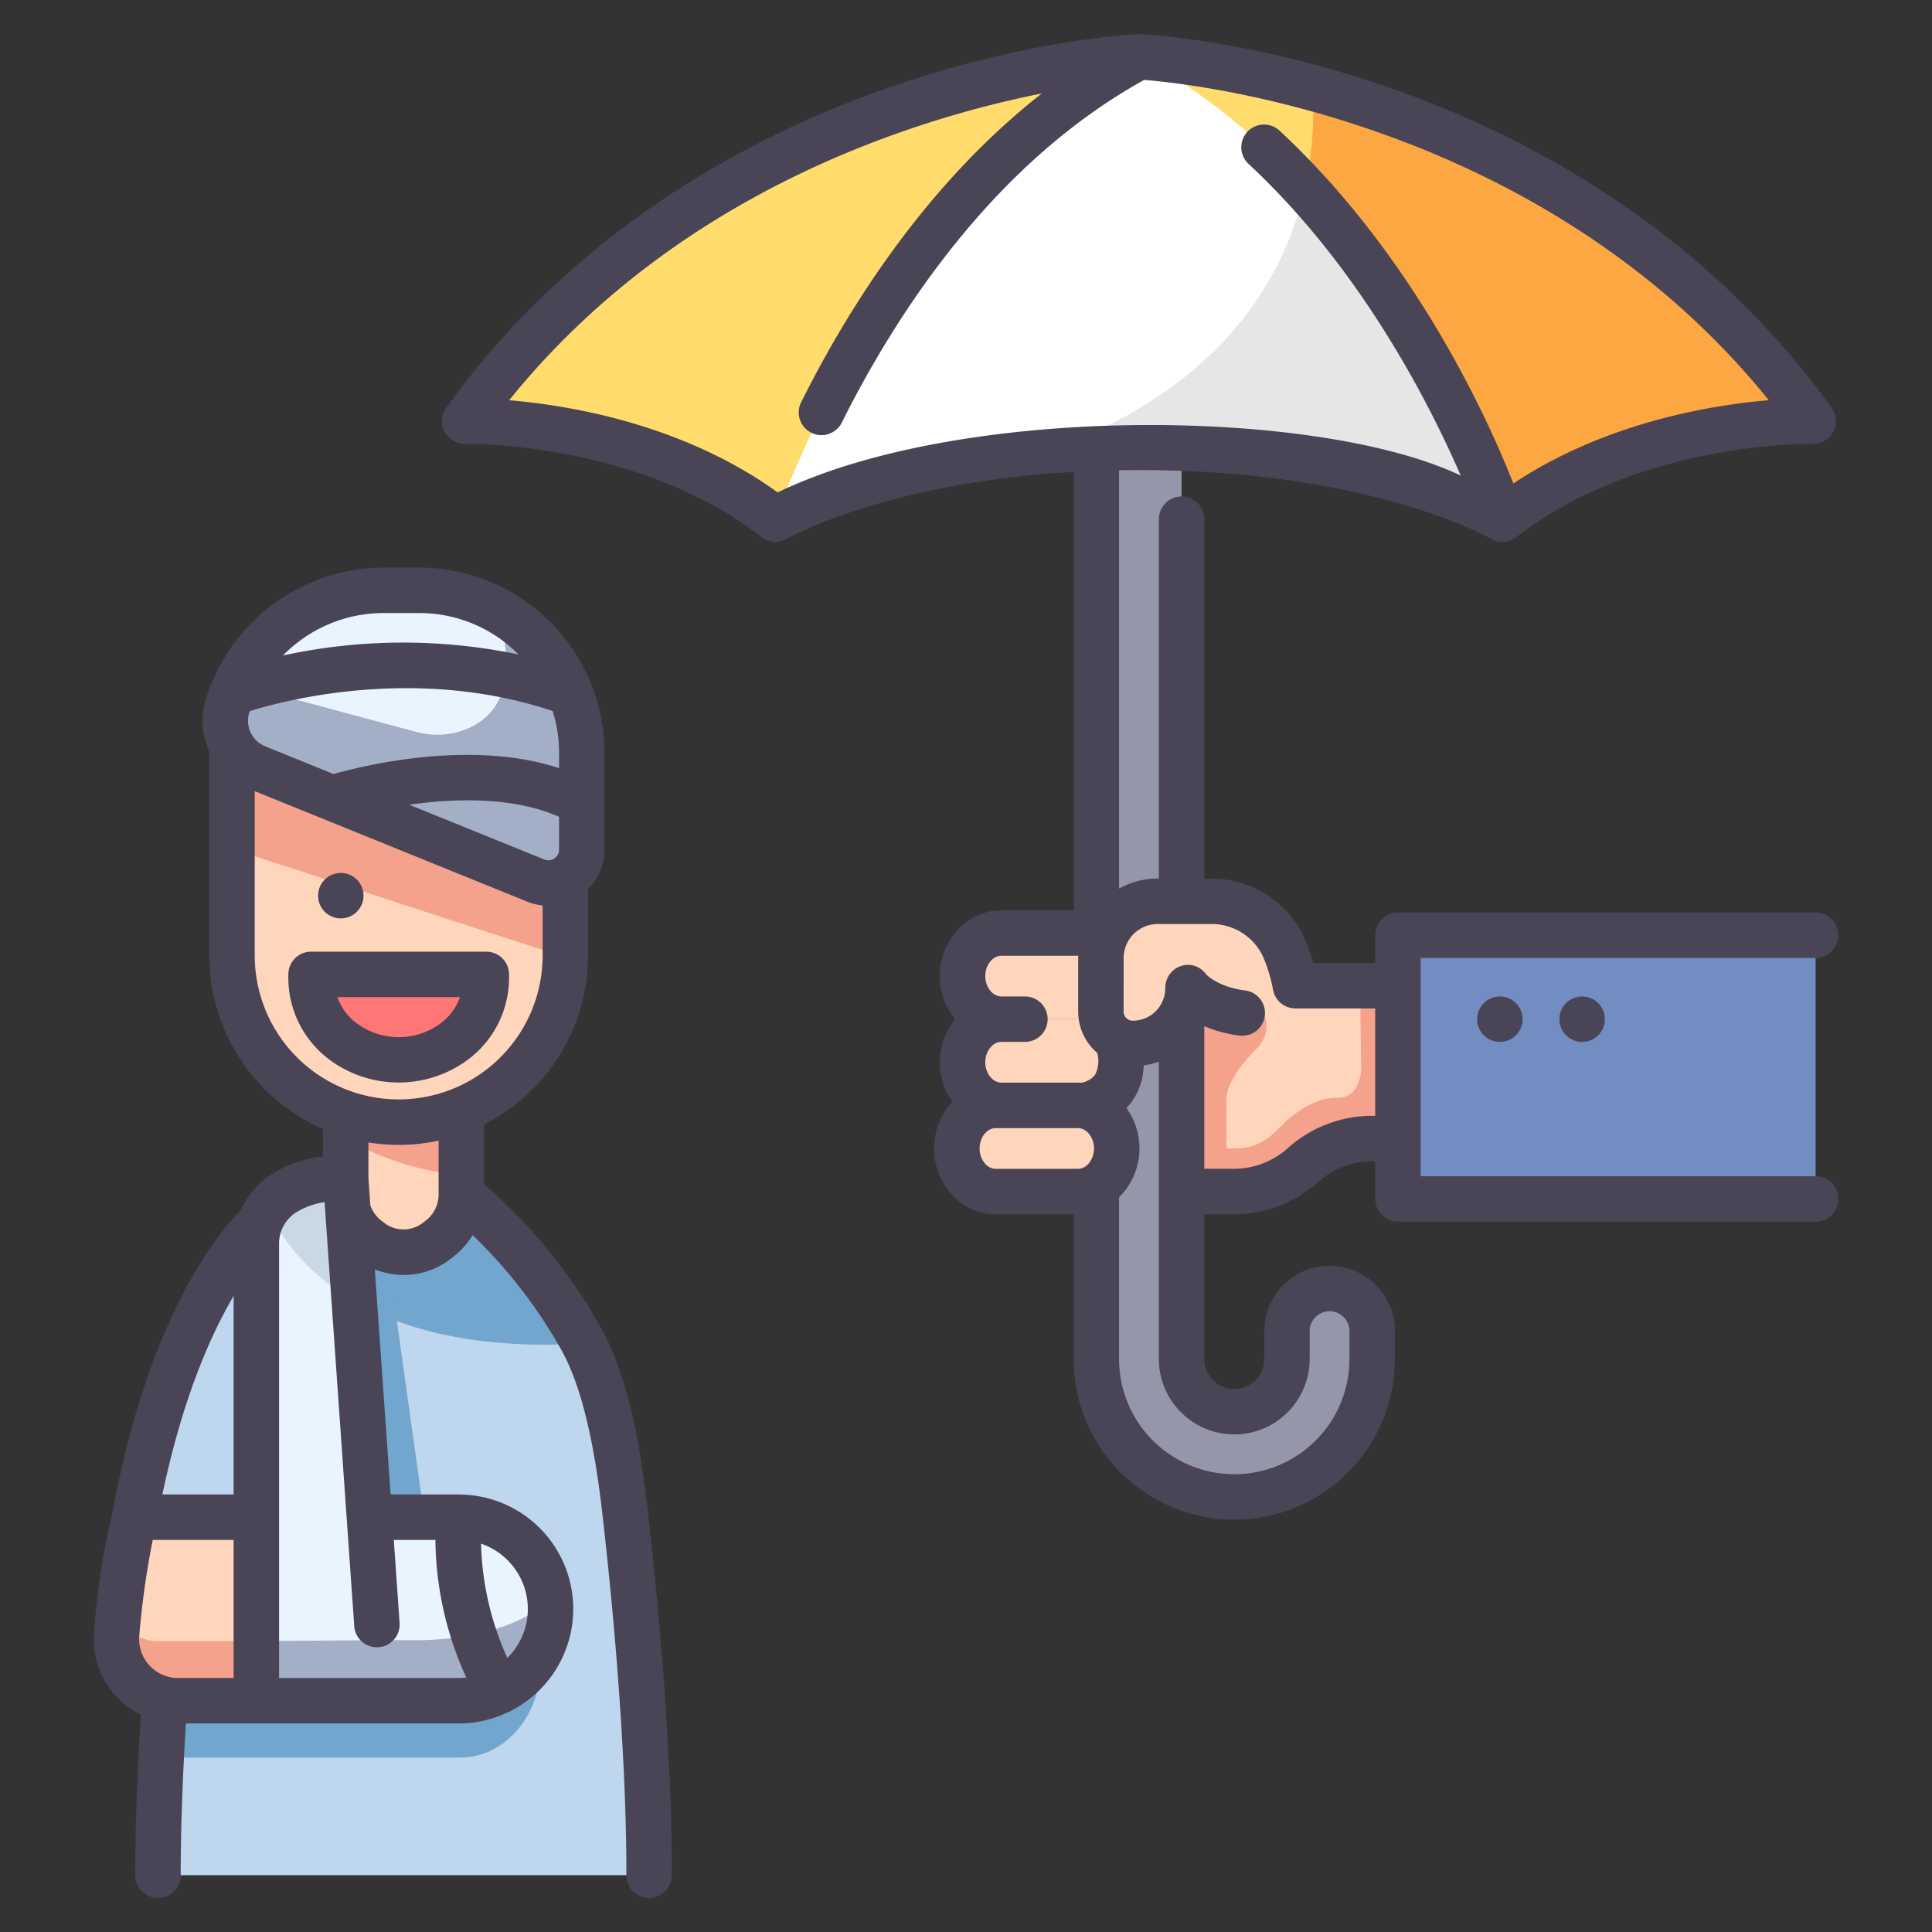 <svg id="icons" xmlns="http://www.w3.org/2000/svg" viewBox="0 0 340 340"><rect x="0" y="0" width="340" height="340" fill="#333333" stroke="none"/><path d="M109.928,265.453c-1.068-9.242-4.058-23.466-8.571-31.694-8.8-16.034-20.167-23.5-20.167-23.5H59.206a20.414,20.414,0,0,0-15.682,7.344C37.2,225.187,28.718,239.861,23.7,267h8.226c-1.658,14.621-4.135,40.262-4.135,63h86.445C114.239,306.439,111.58,279.758,109.928,265.453Z" style="fill:#bfd6ef"/><path d="M81.19,210.263H59.206a20.408,20.408,0,0,0-11.567,3.594c4.122,8.266,17.158,24.755,55.038,22.591-.426-.946-.863-1.855-1.32-2.689C92.561,217.725,81.19,210.263,81.19,210.263Z" style="fill:#72a6ce"/><path d="M76.39,279.224l-7.327-52.318c-.373-2.1-9.256-2.478-9.448-.349l-5.73,63.813Z" style="fill:#72a6ce"/><path d="M95.081,291.817l-.261-4.028H29.856c-.579,6.74-1.111,14.064-1.49,21.518h52.6C89.2,309.307,95.691,301.259,95.081,291.817Z" style="fill:#72a6ce"/><path d="M71.016,191.119H60.843v19.144a9.8,9.8,0,0,0,3.888,7.762l.5.386a9.562,9.562,0,0,0,11.566,0l.5-.386a9.8,9.8,0,0,0,3.888-7.762V191.119Z" style="fill:#ffd6bb"/><path d="M23.7,267s-1.989,7.134-3.175,20.45A10.871,10.871,0,0,0,31.339,299.3H45.113V267Z" style="fill:#ffd6bb"/><path d="M45.113,267H80.739a16.153,16.153,0,0,1,16.153,16.153h0A16.153,16.153,0,0,1,80.739,299.3H45.113Z" style="fill:#e9f4ff"/><path d="M60.843,191.119v9.269a50.714,50.714,0,0,0,20.347,6.436V191.119H60.843Z" style="fill:#f4a28c"/><path d="M99.5,168.146V154.672L40.829,128.329v39.817A29.335,29.335,0,0,0,70.163,197.48h0A29.334,29.334,0,0,0,99.5,168.146Z" style="fill:#ffd6bb"/><path d="M40.829,128.329v21.049l58.66,19.1c0-.111.008-.22.008-.331V154.672Z" style="fill:#f4a28c"/><path d="M96.892,283.152h0a16.222,16.222,0,0,0-.094-1.716c-8.222,7.951-24.825,7.206-24.825,7.206H45.113V299.3H80.739A16.153,16.153,0,0,0,96.892,283.152Z" style="fill:#a3aec7"/><path d="M27.934,288.818c-4.486,0-6.273-2.99-6.985-5.553-.147,1.323-.289,2.709-.421,4.184A10.871,10.871,0,0,0,31.339,299.3H45.113V288.818Z" style="fill:#f4a28c"/><path d="M45.113,299.3V218.868a10.482,10.482,0,0,1,5.187-9.086,17.627,17.627,0,0,1,10.543-2.312l5.682,81.171.152,10.663Z" style="fill:#e9f4ff"/><polygon points="45.113 299.304 67.272 299.304 66.525 288.641 45.113 288.818 45.113 299.304" style="fill:#a3aec7"/><path d="M54.748,171.479a14.012,14.012,0,0,0,6.429,12.357,16.328,16.328,0,0,0,17.973,0,14.013,14.013,0,0,0,6.428-12.357Z" style="fill:#ff7676"/><path d="M50.3,209.782a10.3,10.3,0,0,0-3.2,2.929c1.8,4.038,6.019,10.915,15.252,16.267L60.843,207.47A17.627,17.627,0,0,0,50.3,209.782Z" style="fill:#cad8e5"/><path d="M102.386,149.5V132.477a28.592,28.592,0,0,0-28.592-28.592h-6.37a28.6,28.6,0,0,0-27.407,20.422,8.865,8.865,0,0,0,5.162,10.744l49.1,19.913A5.9,5.9,0,0,0,102.386,149.5Z" style="fill:#e9f4ff"/><path d="M102.386,149.5V132.477A28.584,28.584,0,0,0,87.464,107.36c2.21,6.949,3.478,16.645-4.6,20.613a13.9,13.9,0,0,1-9.731.8l-31.572-8.484a28.41,28.41,0,0,0-1.552,4.033,8.863,8.863,0,0,0,5.166,10.733l49.1,19.913A5.9,5.9,0,0,0,102.386,149.5Z" style="fill:#a3aec7"/><path d="M24.8,301.759c-.662,10.348-1,19.843-1,28.241a4,4,0,0,0,8,0c0-7.952.309-16.917.917-26.7H80.739a20,20,0,0,0,8.567-1.938,4,4,0,0,0,.691-.329l.017-.013a20.131,20.131,0,0,0-8.88-38h-.009c-.13,0-.256-.02-.386-.02h-12l-2.773-39.614a13.488,13.488,0,0,0,13.269-1.8l.5-.386a14.09,14.09,0,0,0,3.442-3.839,87.14,87.14,0,0,1,15.7,20.36c3.254,5.933,5.568,15.155,7.074,28.193,1.6,13.854,4.285,40.6,4.285,64.088a4,4,0,0,0,8,0c0-23.888-2.718-50.982-4.338-65-1.037-8.986-3-21.989-8.008-31.124a94.531,94.531,0,0,0-20.7-25.5V197.886a33.364,33.364,0,0,0,18.307-29.74V156.464a9.864,9.864,0,0,0,2.889-6.964V132.477a32.4,32.4,0,0,0-2.364-12.165c-.007-.015-.011-.032-.019-.048A32.637,32.637,0,0,0,73.794,99.885h-6.37a32.809,32.809,0,0,0-30.2,20.362c-.023.049-.044.1-.065.148-.362.9-.694,1.825-.976,2.77a12.831,12.831,0,0,0,.646,9.082v35.9a33.377,33.377,0,0,0,20.014,30.548v4.835a21.356,21.356,0,0,0-8.546,2.792,14.388,14.388,0,0,0-5.974,6.746,24.24,24.24,0,0,0-1.871,1.978c-6.56,7.865-15.46,23.106-20.65,51.06a132.669,132.669,0,0,0-3.258,20.99A14.787,14.787,0,0,0,24.8,301.759ZM24.512,287.8A148.742,148.742,0,0,1,26.883,271h14.23v24.3H31.339a6.764,6.764,0,0,1-5.046-2.223A6.833,6.833,0,0,1,24.512,287.8Zm68.379-4.652a12.108,12.108,0,0,1-3.608,8.629,51.673,51.673,0,0,1-4.627-20.122A12.166,12.166,0,0,1,92.891,283.152Zm-49.04-157.7c.031-.1.073-.2.105-.306,6.353-1.974,29.449-7.988,53.307-.016a24.506,24.506,0,0,1,1.123,7.351v2.709c-15.443-5.107-34.37-.473-39.689,1.032l-12.015-4.873A4.846,4.846,0,0,1,43.851,125.448Zm54.535,18.3V149.5a1.895,1.895,0,0,1-2.608,1.757l-23.765-9.639C79.959,140.488,90.278,140.149,98.386,143.744ZM67.424,107.885h6.37a24.517,24.517,0,0,1,17.459,7.292,99.521,99.521,0,0,0-41.447.178A24.707,24.707,0,0,1,67.424,107.885Zm-22.6,60.261v-28.92L92.771,158.67a9.9,9.9,0,0,0,2.726.675v8.8a25.334,25.334,0,0,1-50.668,0Zm25.334,33.333a33.35,33.35,0,0,0,7.027-.751v9.535a5.778,5.778,0,0,1-2.324,4.59l-.5.386a5.574,5.574,0,0,1-6.7,0l-.5-.384a5.9,5.9,0,0,1-1.989-2.738l-.335-4.785v-6.28A33.443,33.443,0,0,0,70.163,201.479ZM52.305,213.244a13.551,13.551,0,0,1,4.814-1.7l.119,1.7,0,.024,5.106,72.948a4,4,0,0,0,7.98-.558L69.3,271h7.325a59.492,59.492,0,0,0,5.437,24.23,12.29,12.29,0,0,1-1.323.075H49.113V218.868A6.492,6.492,0,0,1,52.305,213.244ZM41.113,228.062V263H28.572C32.008,246.732,36.694,235.591,41.113,228.062Z" style="fill:#494456"/><path d="M81.363,187.168a17.993,17.993,0,0,0,8.215-15.689,4,4,0,0,0-4-4H54.748a4,4,0,0,0-4,4,18,18,0,0,0,8.215,15.689,20.459,20.459,0,0,0,22.4,0ZM59.37,175.479H80.956a9.8,9.8,0,0,1-4.019,5.025,12.373,12.373,0,0,1-13.548,0A9.8,9.8,0,0,1,59.37,175.479Z" style="fill:#494456"/><circle cx="59.975" cy="157.622" r="4" style="fill:#494456"/><path d="M246.015,173.474H191.708v36.218h25.415a18.272,18.272,0,0,0,12.193-4.663h0a18.274,18.274,0,0,1,12.193-4.662h4.506Z" style="fill:#ffd6bb"/><path d="M239.551,188.427c-.359,2.731-1.439,4.774-4.194,4.774,0,0-3.631-.468-8.58,3.725-2.008,1.7-4.239,5.183-9.279,5.183h-25.79v7.583h25.415a18.272,18.272,0,0,0,12.193-4.663h0a18.274,18.274,0,0,1,12.193-4.662h4.506V173.474h-6.672Z" style="fill:#f4a28c"/><path d="M204.031,209.692c11.04-2.16,11.8-5.448,11.8-5.448V193.509c0-3.1,3.135-6.79,5.385-9.04a5.494,5.494,0,0,0,1.284-5.926c-.141-.348-.286-.578-.424-.6a12.056,12.056,0,0,1-5.68-2.467c-6.833-5.2-15.738-3.667-24.692-1.976v36.218H203.9C203.944,209.713,203.985,209.7,204.031,209.692Z" style="fill:#f4a28c"/><path d="M217.21,263.432a24.3,24.3,0,0,1-24.271-24.27V69.551a7.5,7.5,0,0,1,15,0V239.162a9.271,9.271,0,0,0,18.542,0v-4.909a7.5,7.5,0,0,1,15,0v4.909A24.3,24.3,0,0,1,217.21,263.432Z" style="fill:#9696aa"/><path d="M196.529,202.109h0c0-4.187-3.055-7.582-6.822-7.582H175.215c-3.768,0-6.822,3.4-6.822,7.582h0c0,4.188,3.054,7.583,6.822,7.583h14.492C193.474,209.692,196.529,206.3,196.529,202.109Z" style="fill:#ffd6bb"/><path d="M198.529,186.944h0c0-4.188-3.055-7.583-6.822-7.583H176.215c-3.768,0-6.822,3.4-6.822,7.583h0c0,4.188,3.054,7.583,6.822,7.583h15.492C195.474,194.527,198.529,191.132,198.529,186.944Z" style="fill:#ffd6bb"/><path d="M201.529,171.779h0c0-4.188-3.055-7.583-6.822-7.583H176.215c-3.768,0-6.822,3.4-6.822,7.583h0c0,4.188,3.054,7.582,6.822,7.582h18.492C198.474,179.361,201.529,175.967,201.529,171.779Z" style="fill:#ffd6bb"/><path d="M200.439,10s-72.022,3.187-116.09,60.636a2.223,2.223,0,0,0,1.64,3.576c9.372.492,32.512,3.154,50.5,17.161,0,0,21.156-14.693,63.955-14.693S264.4,91.373,264.4,91.373c17.982-14.007,41.122-16.669,50.494-17.161a2.223,2.223,0,0,0,1.64-3.576C272.462,13.187,200.439,10,200.439,10Z" style="fill:#ffdc6c"/><path d="M190.519,76.961c3.171-.176,6.468-.281,9.92-.281,42.8,0,63.956,14.693,63.956,14.693,17.982-14.007,41.122-16.669,50.494-17.161a2.223,2.223,0,0,0,1.64-3.576c-25.622-33.4-60.69-48.458-85.562-55.212C231.87,28.235,229.74,59.856,190.519,76.961Z" style="fill:#fca742"/><path d="M200.439,10c-44.987,24.165-63.955,81.373-63.955,81.373s21.156-12.645,63.955-12.645S264.4,91.373,264.4,91.373,245.427,34.165,200.439,10Z" style="fill:#fff"/><path d="M184.543,79.343c4.922-.387,10.212-.615,15.9-.615,42.8,0,63.956,12.645,63.956,12.645s-10.609-31.988-34.77-58.229C226.153,48.651,215.309,68.145,184.543,79.343Z" style="fill:#e6e6e6"/><rect x="246.015" y="164.583" width="73.5" height="46.411" style="fill:#728dc1"/><path d="M228.487,177.069a33.2,33.2,0,0,0-2.56-10.994,14,14,0,0,0-12.833-8.116H203.73a9.99,9.99,0,0,0-9.989,9.99v9.421a5.606,5.606,0,0,0,5.606,5.606h0a9.729,9.729,0,0,0,9.729-9.729h0S214.415,180.023,228.487,177.069Z" style="fill:#ffd6bb"/><path d="M81.858,78.107c.3,0,30.51-.448,52.168,16.422.025.02.054.034.08.053s.026.016.038.025a3.972,3.972,0,0,0,.582.347c.039.02.078.037.118.055a3.974,3.974,0,0,0,.583.209c.036.01.072.023.109.032a4.063,4.063,0,0,0,.718.112h.018a4.06,4.06,0,0,0,.67-.026c.075-.008.148-.022.223-.035a4.113,4.113,0,0,0,.485-.115c.074-.023.147-.043.22-.07a3.979,3.979,0,0,0,.657-.3c.179-.105,16.079-9.278,47.5-11.57.955-.069,1.931-.129,2.914-.186V160.2H176.215c-5.967,0-10.822,5.2-10.822,11.583a12,12,0,0,0,2.66,7.583,12.14,12.14,0,0,0-.468,14.542,11.965,11.965,0,0,0-3.192,8.205c0,6.387,4.855,11.583,10.822,11.583h13.724v25.47a28.271,28.271,0,0,0,56.542,0v-4.909a11.5,11.5,0,0,0-23,0v4.909a5.271,5.271,0,0,1-10.542,0v-25.47h5.184a22.242,22.242,0,0,0,14.861-5.683,14.255,14.255,0,0,1,9.525-3.642h.506v6.626a4,4,0,0,0,4,4h73.5a4,4,0,0,0,0-8h-69.5v-38.41h69.5a4,4,0,0,0,0-8h-73.5a4,4,0,0,0-4,4v4.891H231.13a31.5,31.5,0,0,0-1.551-4.381,17.98,17.98,0,0,0-16.485-10.483h-1.155V91.373a4,4,0,0,0-8,0V154.61h-.209a13.9,13.9,0,0,0-6.791,1.768V82.76c1.152-.02,2.316-.032,3.5-.032,6.4,0,12.309.292,17.722.785,29.227,2.664,44.017,11.2,44.181,11.294a4,4,0,0,0,2.052.566,3.91,3.91,0,0,0,.657-.055c.078-.012.154-.04.231-.057a4.2,4.2,0,0,0,.411-.1c.088-.03.17-.075.256-.112a3.893,3.893,0,0,0,.356-.158c.085-.046.162-.107.244-.159.1-.065.207-.123.3-.2,21.657-16.87,51.864-16.431,52.164-16.422a4,4,0,0,0,3.339-6.337c-23.222-32.251-55.06-48.412-77.68-56.291C220.208,6.956,201.405,6.038,200.616,6c-.118,0-.235,0-.353,0-.789.034-19.592.952-44.06,9.475-22.62,7.879-54.459,24.04-77.68,56.291a4,4,0,0,0,3.335,6.337ZM176.215,168.2h13.546c0,.135-.02.267-.02.4v9.422A9.582,9.582,0,0,0,193.1,185.3a5.4,5.4,0,0,1-.376,3.835,3.878,3.878,0,0,1-2.316,1.389H176.215c-1.53,0-2.822-1.641-2.822-3.583s1.292-3.582,2.822-3.582h4.154a4,4,0,0,0,0-8h-4.154c-1.53,0-2.822-1.641-2.822-3.583S174.685,168.2,176.215,168.2Zm-3.822,33.913c0-1.942,1.292-3.582,2.822-3.582h14.492c1.529,0,2.822,1.64,2.822,3.582s-1.293,3.583-2.822,3.583H175.215C173.685,205.692,172.393,204.052,172.393,202.109Zm44.817,50.323a13.285,13.285,0,0,0,13.271-13.27v-4.909a3.5,3.5,0,0,1,7,0v4.909a20.271,20.271,0,0,1-40.542,0V210.7a12.108,12.108,0,0,0,1.29-15.7,10.439,10.439,0,0,0,1-1.2,11.36,11.36,0,0,0,2.029-6.3,13.654,13.654,0,0,0,2.68-.659v52.327A13.286,13.286,0,0,0,217.21,252.432ZM197.741,168.6a6,6,0,0,1,5.989-5.989h9.364a9.973,9.973,0,0,1,9.181,5.748,26.059,26.059,0,0,1,1.758,5.848c0,.011.007.02.009.031a3.956,3.956,0,0,0,.149.508c.029.085.046.176.08.258a3.956,3.956,0,0,0,.22.418c.051.09.091.187.148.273a4.094,4.094,0,0,0,.283.348c.068.081.128.171.2.246a4.07,4.07,0,0,0,.409.342c.06.047.113.1.176.146a3.937,3.937,0,0,0,.485.268c.064.032.122.074.188.1a4.112,4.112,0,0,0,.428.139c.107.033.21.076.32.1s.231.027.346.041a3.976,3.976,0,0,0,.452.046c.012,0,.024,0,.036,0h14.05v18.893h-.506a22.24,22.24,0,0,0-14.862,5.683,14.257,14.257,0,0,1-9.524,3.642h-5.184V180.584a22.951,22.951,0,0,0,6.171,1.655,4,4,0,0,0,1.018-7.935c-4.886-.627-6.888-2.861-6.91-2.882a3.881,3.881,0,0,0-4.418-1.414,4.046,4.046,0,0,0-2.724,3.89,5.735,5.735,0,0,1-5.729,5.729,1.607,1.607,0,0,1-1.606-1.606ZM183.352,16.442c-20.21,15.811-33.928,37.46-42.364,54.349a4,4,0,1,0,7.157,3.575c9.761-19.543,26.886-45.742,53.207-60.3,8.9.7,70.266,7.235,109.928,56.366-10.3.867-28.831,3.958-44.952,14.649-4.528-11.47-17.481-40.126-41.195-62.127a4,4,0,0,0-5.441,5.864c19.734,18.309,31.846,42.136,37.364,54.867-25.084-11.911-87.663-12.74-120.2,2.968C120.233,74.674,100.4,71.345,89.6,70.436,118.957,34.083,160.295,21.045,183.352,16.442Z" style="fill:#494456"/><circle cx="263.955" cy="179.36" r="4" style="fill:#494456"/><circle cx="278.424" cy="179.36" r="4" style="fill:#494456"/></svg>